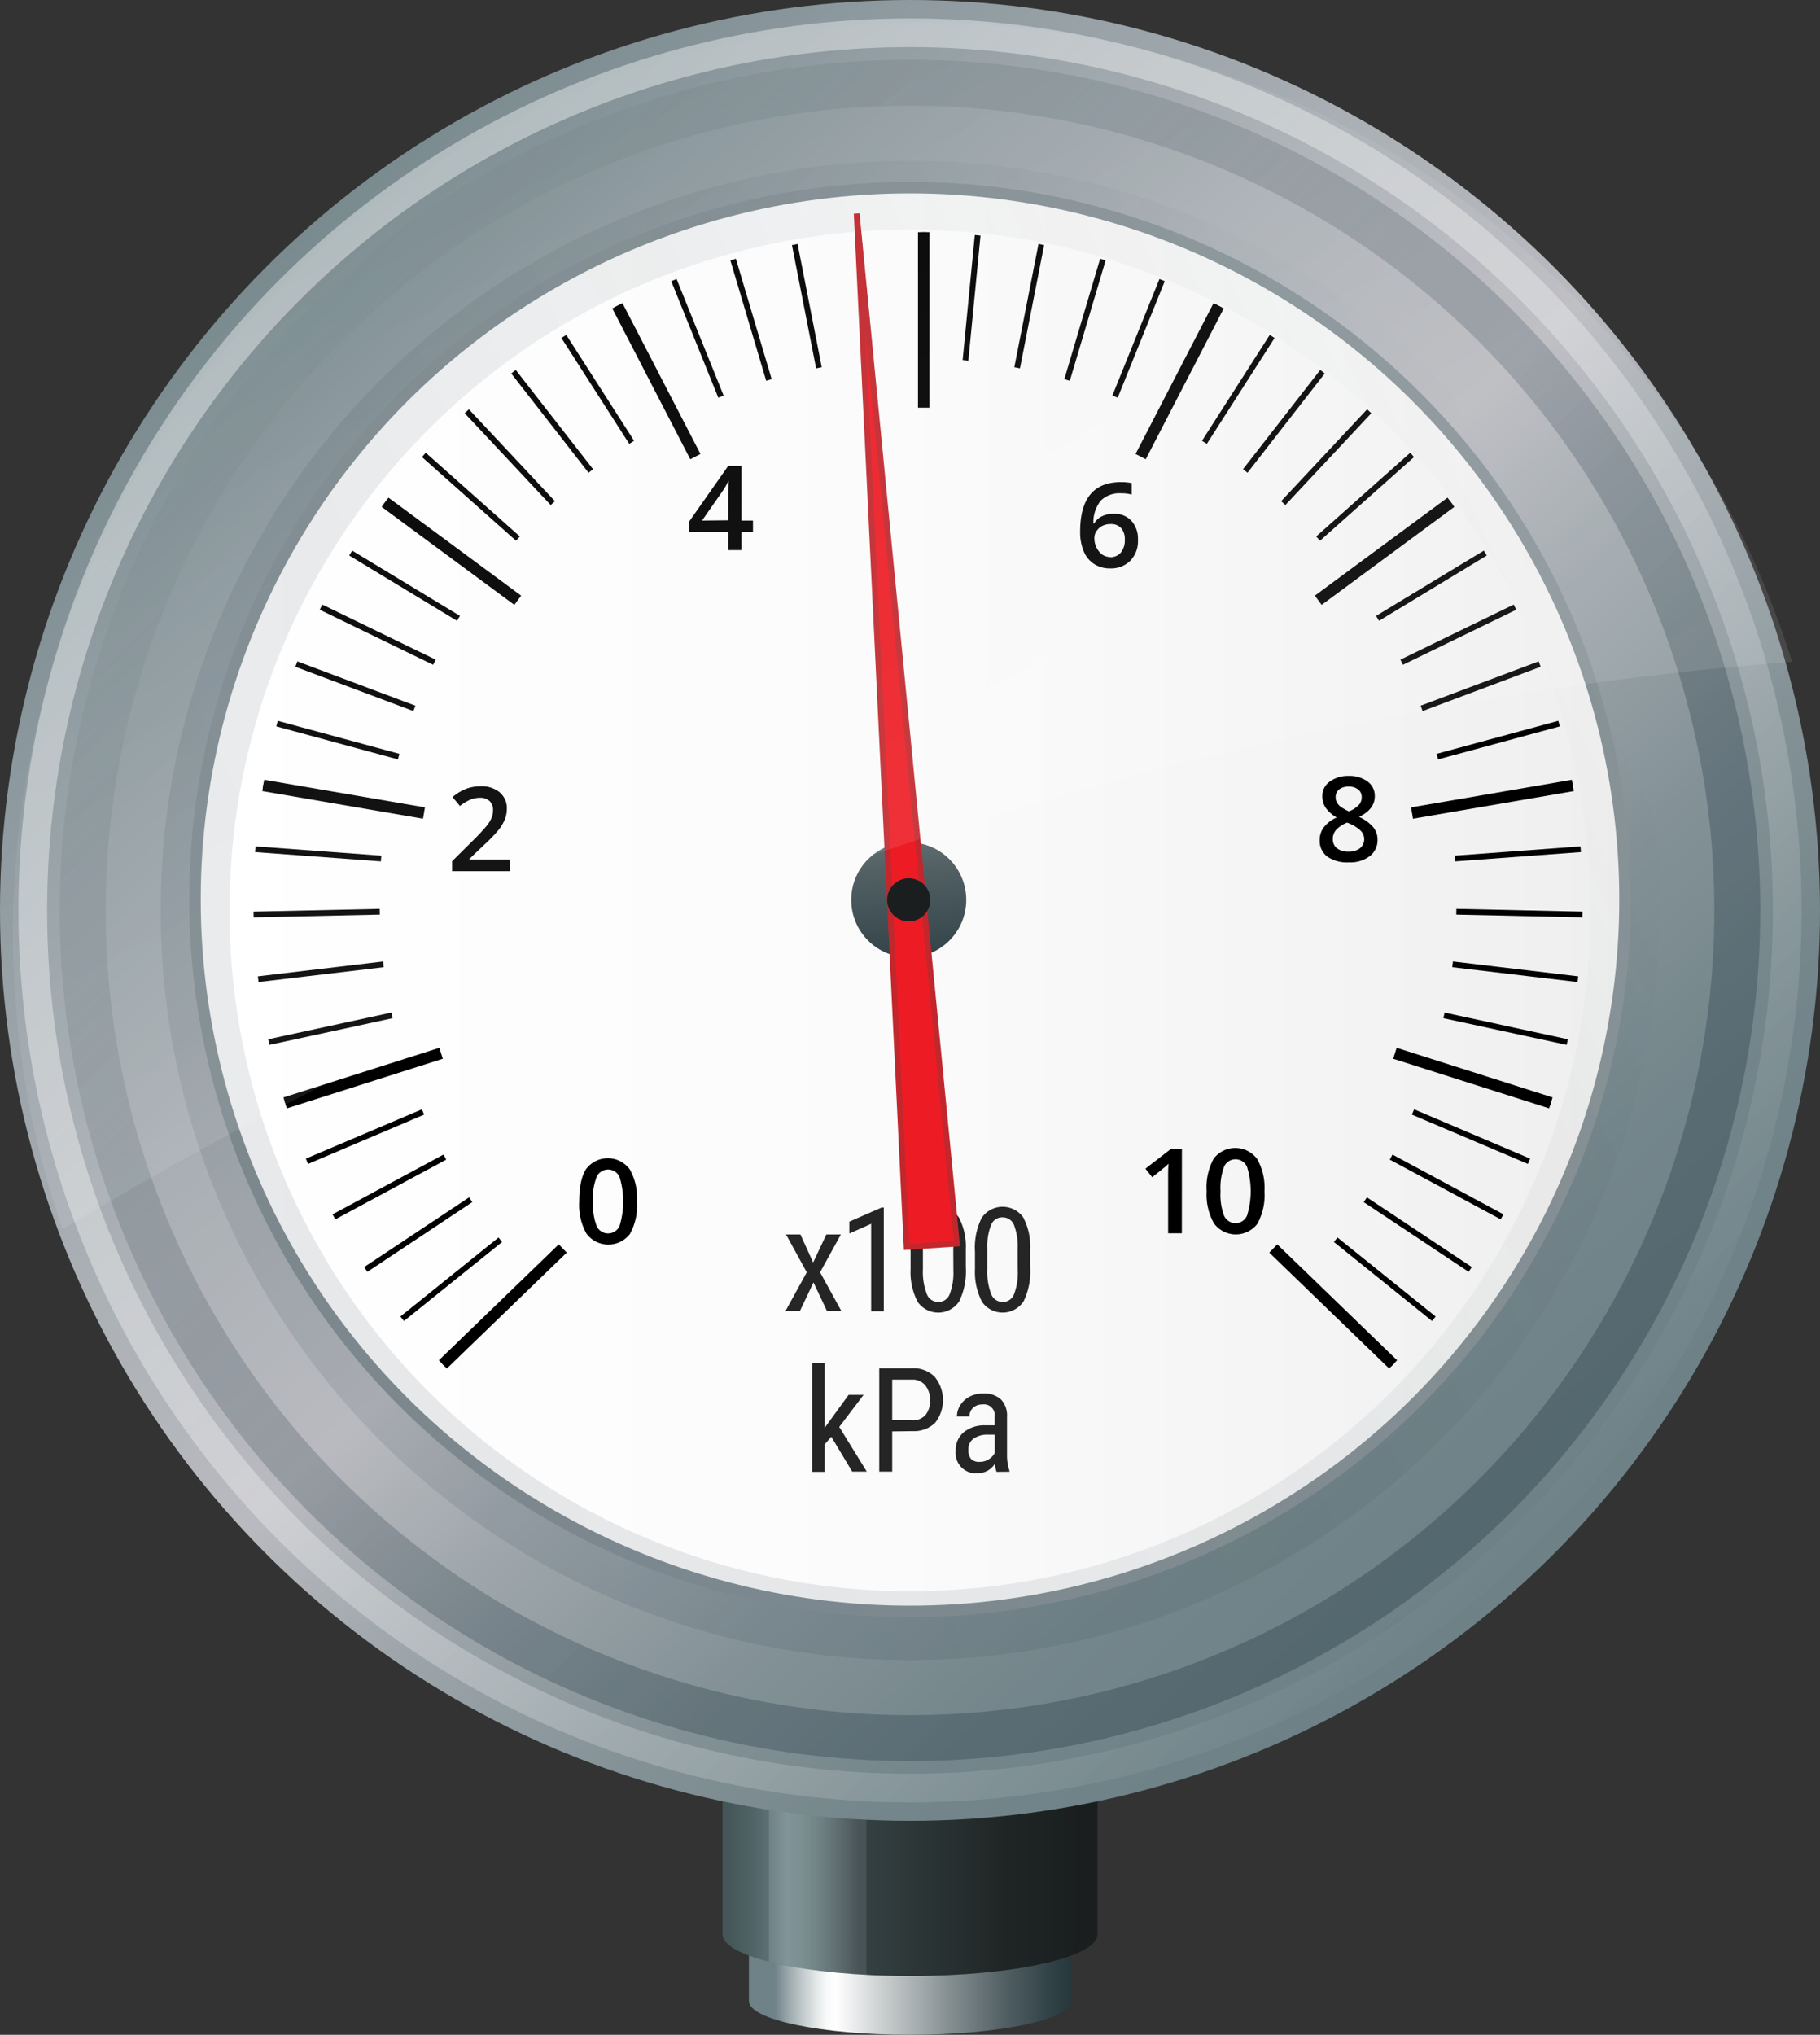 <svg xmlns="http://www.w3.org/2000/svg" xmlns:xlink="http://www.w3.org/1999/xlink" width="317.14" height="354.4" viewBox="0 0 317.14 354.4">
  <rect x="0" y="0" width="317.14" height="354.4" fill="#333333" stroke="none"/>
  <defs>
    <style>
      .cls-1 {
        fill: url(#linear-gradient);
      }

      .cls-2 {
        fill: url(#linear-gradient-2);
      }

      .cls-3 {
        opacity: 0.13;
        fill: url(#linear-gradient-3);
      }

      .cls-10, .cls-14, .cls-20, .cls-3, .cls-9 {
        isolation: isolate;
      }

      .cls-4 {
        fill: url(#linear-gradient-4);
      }

      .cls-5 {
        fill: url(#linear-gradient-5);
      }

      .cls-6 {
        fill: url(#linear-gradient-6);
      }

      .cls-7 {
        fill: url(#linear-gradient-7);
      }

      .cls-8 {
        fill: url(#linear-gradient-8);
      }

      .cls-10, .cls-12, .cls-13, .cls-14, .cls-19, .cls-9 {
        fill: none;
      }

      .cls-10, .cls-11, .cls-12, .cls-13, .cls-14, .cls-17, .cls-9 {
        stroke-miterlimit: 10;
      }

      .cls-9 {
        stroke-width: 5px;
        opacity: 0.4;
        stroke: url(#linear-gradient-9);
      }

      .cls-10 {
        stroke-width: 8px;
        opacity: 0.27;
        stroke: url(#linear-gradient-10);
      }

      .cls-11 {
        stroke: #889398;
        fill: url(#linear-gradient-11);
      }

      .cls-11, .cls-13 {
        stroke-width: 2px;
      }

      .cls-12, .cls-13 {
        stroke: #000;
      }

      .cls-14 {
        stroke-width: 12px;
        stroke: url(#linear-gradient-12);
      }

      .cls-14, .cls-20 {
        opacity: 0.1;
      }

      .cls-15 {
        opacity: 0.85;
      }

      .cls-16 {
        fill: url(#linear-gradient-13);
      }

      .cls-17 {
        fill: #ed1c24;
        stroke: #c1272d;
      }

      .cls-18 {
        fill: #1b1e1e;
      }

      .cls-20 {
        fill: url(#linear-gradient-14);
      }
    </style>
    <linearGradient id="linear-gradient" x1="130.5" y1="8.9" x2="186.64" y2="8.9" gradientTransform="matrix(1, 0, 0, -1, 0, 356)" gradientUnits="userSpaceOnUse">
      <stop offset="0.08" stop-color="#6e8287"/>
      <stop offset="0.12" stop-color="#98a6aa"/>
      <stop offset="0.17" stop-color="#c4ccce"/>
      <stop offset="0.21" stop-color="#e4e8e9"/>
      <stop offset="0.24" stop-color="#f8f9f9"/>
      <stop offset="0.27" stop-color="#fff"/>
      <stop offset="0.41" stop-color="#ccd0d1"/>
      <stop offset="0.62" stop-color="#858f92"/>
      <stop offset="0.79" stop-color="#526064"/>
      <stop offset="0.93" stop-color="#324348"/>
      <stop offset="1" stop-color="#26383d"/>
    </linearGradient>
    <linearGradient id="linear-gradient-2" x1="122.76" y1="30.59" x2="188.11" y2="30.59" gradientTransform="matrix(1, 0, 0, -1, 0, 356)" gradientUnits="userSpaceOnUse">
      <stop offset="0" stop-color="#415254"/>
      <stop offset="0.06" stop-color="#445658"/>
      <stop offset="0.12" stop-color="#4e6163"/>
      <stop offset="0.18" stop-color="#5f7377"/>
      <stop offset="0.22" stop-color="#6f8589"/>
      <stop offset="0.26" stop-color="#6a8083"/>
      <stop offset="0.31" stop-color="#5d7073"/>
      <stop offset="0.37" stop-color="#475659"/>
      <stop offset="0.41" stop-color="#354244"/>
      <stop offset="0.55" stop-color="#2d3738"/>
      <stop offset="0.81" stop-color="#1f2525"/>
      <stop offset="1" stop-color="#1a1e1e"/>
    </linearGradient>
    <linearGradient id="linear-gradient-3" x1="126.64" y1="30.69" x2="168.4" y2="30.69" gradientTransform="matrix(1, 0, 0, -1, 0, 356)" gradientUnits="userSpaceOnUse">
      <stop offset="0" stop-color="#fff"/>
      <stop offset="0.14" stop-color="#fff" stop-opacity="0.98"/>
      <stop offset="0.27" stop-color="#fff" stop-opacity="0.94"/>
      <stop offset="0.4" stop-color="#fff" stop-opacity="0.86"/>
      <stop offset="0.53" stop-color="#fff" stop-opacity="0.76"/>
      <stop offset="0.66" stop-color="#fff" stop-opacity="0.62"/>
      <stop offset="0.79" stop-color="#fff" stop-opacity="0.45"/>
      <stop offset="0.91" stop-color="#fff" stop-opacity="0.25"/>
      <stop offset="1" stop-color="#fff" stop-opacity="0.1"/>
    </linearGradient>
    <linearGradient id="linear-gradient-4" x1="172.1" y1="40.22" x2="142.51" y2="60.16" gradientTransform="matrix(1, 0, 0, -1, 0, 356)" gradientUnits="userSpaceOnUse">
      <stop offset="0" stop-color="#1e2222"/>
      <stop offset="0.2" stop-color="#212626"/>
      <stop offset="0.4" stop-color="#2a3131"/>
      <stop offset="0.59" stop-color="#394445"/>
      <stop offset="0.78" stop-color="#4f5e60"/>
      <stop offset="0.97" stop-color="#6a7f83"/>
      <stop offset="1" stop-color="#6f8589"/>
    </linearGradient>
    <linearGradient id="linear-gradient-5" x1="196.07" y1="22.99" x2="133.79" y2="66.75" gradientTransform="matrix(1, 0, 0, -1, 0, 356)" gradientUnits="userSpaceOnUse">
      <stop offset="0" stop-color="#282f30"/>
      <stop offset="0.22" stop-color="#2b3334"/>
      <stop offset="0.43" stop-color="#343e3f"/>
      <stop offset="0.64" stop-color="#445153"/>
      <stop offset="0.84" stop-color="#596b6e"/>
      <stop offset="1" stop-color="#6f8589"/>
    </linearGradient>
    <linearGradient id="linear-gradient-6" x1="148.56" y1="57.61" x2="168.64" y2="41.02" xlink:href="#linear-gradient-4"/>
    <linearGradient id="linear-gradient-7" x1="146.03" y1="49.34" x2="171.12" y2="49.34" gradientTransform="matrix(1, 0, 0, -1, 0, 356)" gradientUnits="userSpaceOnUse">
      <stop offset="0" stop-color="#26383d"/>
      <stop offset="0.05" stop-color="#2a3c41"/>
      <stop offset="0.1" stop-color="#35474c"/>
      <stop offset="0.15" stop-color="#485b60"/>
      <stop offset="0.2" stop-color="#62767b"/>
      <stop offset="0.22" stop-color="#6e8287"/>
      <stop offset="0.24" stop-color="#74878c"/>
      <stop offset="0.27" stop-color="#849599"/>
      <stop offset="0.3" stop-color="#9eabaf"/>
      <stop offset="0.33" stop-color="#c3cbcd"/>
      <stop offset="0.37" stop-color="#f2f4f4"/>
      <stop offset="0.38" stop-color="#fff"/>
      <stop offset="0.41" stop-color="#f2f4f5"/>
      <stop offset="0.47" stop-color="#d1d8d9"/>
      <stop offset="0.55" stop-color="#9ca9ad"/>
      <stop offset="0.61" stop-color="#6e8287"/>
      <stop offset="0.71" stop-color="#607479"/>
      <stop offset="0.9" stop-color="#3c4f54"/>
      <stop offset="1" stop-color="#26383d"/>
    </linearGradient>
    <linearGradient id="linear-gradient-8" x1="283.12" y1="61.18" x2="1.66" y2="369.07" gradientTransform="matrix(1, 0, 0, -1, 0, 356)" gradientUnits="userSpaceOnUse">
      <stop offset="0" stop-color="#26383d"/>
      <stop offset="0" stop-color="#35474c"/>
      <stop offset="0.01" stop-color="#4a5d62"/>
      <stop offset="0.02" stop-color="#5a6e73"/>
      <stop offset="0.03" stop-color="#66797e"/>
      <stop offset="0.05" stop-color="#6c8085"/>
      <stop offset="0.1" stop-color="#6e8287"/>
      <stop offset="0.17" stop-color="#74868b"/>
      <stop offset="0.26" stop-color="#849297"/>
      <stop offset="0.36" stop-color="#9ea6ab"/>
      <stop offset="0.44" stop-color="#b9babf"/>
      <stop offset="0.55" stop-color="#acb1b6"/>
      <stop offset="0.74" stop-color="#8b989d"/>
      <stop offset="0.88" stop-color="#6e8287"/>
      <stop offset="0.91" stop-color="#607479"/>
      <stop offset="0.97" stop-color="#3c4f54"/>
      <stop offset="1" stop-color="#26383d"/>
    </linearGradient>
    <linearGradient id="linear-gradient-9" x1="857.66" y1="-572.65" x2="1168.38" y2="-572.65" gradientTransform="matrix(0.71, 0.71, 0.71, -0.71, -152.81, -962.66)" gradientUnits="userSpaceOnUse">
      <stop offset="0" stop-color="#fff"/>
      <stop offset="0.13" stop-color="#fff" stop-opacity="0.98"/>
      <stop offset="0.26" stop-color="#fff" stop-opacity="0.94"/>
      <stop offset="0.38" stop-color="#fff" stop-opacity="0.86"/>
      <stop offset="0.5" stop-color="#fff" stop-opacity="0.76"/>
      <stop offset="0.63" stop-color="#fff" stop-opacity="0.62"/>
      <stop offset="0.75" stop-color="#fff" stop-opacity="0.45"/>
      <stop offset="0.87" stop-color="#fff" stop-opacity="0.25"/>
      <stop offset="0.99" stop-color="#fff" stop-opacity="0.02"/>
      <stop offset="1" stop-color="#fff" stop-opacity="0"/>
    </linearGradient>
    <linearGradient id="linear-gradient-10" x1="1869.54" y1="2260.24" x2="2165.87" y2="2260.24" gradientTransform="matrix(-0.71, -0.71, -0.71, 0.71, 3183.54, -12.93)" gradientUnits="userSpaceOnUse">
      <stop offset="0" stop-color="#0e2231"/>
      <stop offset="0.29" stop-color="#0e2331" stop-opacity="0.92"/>
      <stop offset="0.57" stop-color="#10242f" stop-opacity="0.68"/>
      <stop offset="0.85" stop-color="#12272d" stop-opacity="0.29"/>
      <stop offset="1" stop-color="#13292c" stop-opacity="0"/>
    </linearGradient>
    <linearGradient id="linear-gradient-11" x1="33.98" y1="199.33" x2="283.16" y2="199.33" gradientTransform="matrix(1, 0, 0, -1, 0, 356)" gradientUnits="userSpaceOnUse">
      <stop offset="0" stop-color="#fff"/>
      <stop offset="0.49" stop-color="#fbfbfb"/>
      <stop offset="0.95" stop-color="#f0f0f0"/>
      <stop offset="1" stop-color="#eee"/>
    </linearGradient>
    <linearGradient id="linear-gradient-12" x1="-227.03" y1="676.04" x2="34.14" y2="676.04" gradientTransform="matrix(0.9, -0.43, -0.43, -0.9, 533.78, 729.14)" xlink:href="#linear-gradient-10"/>
    <linearGradient id="linear-gradient-13" x1="507.81" y1="325.54" x2="618.56" y2="325.54" gradientTransform="matrix(0.07, 1, 1, -0.07, -206.46, -421.17)" xlink:href="#linear-gradient"/>
    <linearGradient id="linear-gradient-14" x1="191.34" y1="139.36" x2="79.37" y2="346.48" gradientTransform="matrix(1, 0, 0, -1, 0, 356)" xlink:href="#linear-gradient-9"/>
  </defs>
  <title>manometrs</title>
  <g id="Layer_2" data-name="Layer 2">
    <g id="Layer_1-2" data-name="Layer 1">
      <g id="a7f7f1cf-d98c-46dc-9f92-d4284460c7c3">
        <g>
          <path class="cls-1" d="M130.5,339.8v8.71c0,3.25,12.57,5.89,28.07,5.89s28.07-2.64,28.07-5.89V339.8Z"/>
          <path class="cls-2" d="M125.9,306.66v30.23c0,4,14.63,7.27,32.67,7.27s32.68-3.25,32.68-7.27V306.66Z"/>
          <path class="cls-3" d="M151,306.66H134v35A91.5,91.5,0,0,0,151,344Z"/>
          <ellipse class="cls-4" cx="158.57" cy="306.66" rx="32.67" ry="7.28"/>
          <ellipse class="cls-5" cx="158.57" cy="306.66" rx="30.45" ry="6.78"/>
          <ellipse class="cls-6" cx="158.57" cy="306.66" rx="15.62" ry="3.48"/>
          <ellipse class="cls-7" cx="158.57" cy="306.66" rx="12.55" ry="2.8"/>
          <circle class="cls-8" cx="158.57" cy="158.57" r="158.57"/>
          <circle class="cls-9" cx="158.57" cy="158.57" r="152.86"/>
          <circle class="cls-10" cx="158.57" cy="158.57" r="144.16"/>
          <ellipse class="cls-11" cx="158.57" cy="156.67" rx="124.59" ry="123.99"/>
          <line class="cls-12" x1="92.94" y1="222.4" x2="77.17" y2="237.64"/>
          <line class="cls-12" x1="87.18" y1="215.93" x2="70.08" y2="229.69"/>
          <line class="cls-12" x1="82.02" y1="208.96" x2="63.74" y2="221.1"/>
          <line class="cls-12" x1="77.52" y1="201.53" x2="58.19" y2="211.94"/>
          <line class="cls-12" x1="73.71" y1="193.67" x2="53.49" y2="202.26"/>
          <line class="cls-12" x1="70.63" y1="185.43" x2="49.69" y2="192.09"/>
          <line class="cls-12" x1="68.31" y1="176.85" x2="46.84" y2="181.5"/>
          <line class="cls-12" x1="66.81" y1="167.96" x2="44.99" y2="170.55"/>
          <line class="cls-12" x1="66.17" y1="158.8" x2="44.19" y2="159.28"/>
          <line class="cls-12" x1="66.41" y1="149.53" x2="44.49" y2="147.91"/>
          <line class="cls-12" x1="67.53" y1="140.51" x2="45.87" y2="136.8"/>
          <line class="cls-12" x1="69.47" y1="131.78" x2="48.27" y2="126.03"/>
          <line class="cls-12" x1="72.21" y1="123.38" x2="51.64" y2="115.66"/>
          <line class="cls-12" x1="75.7" y1="115.34" x2="55.94" y2="105.75"/>
          <line class="cls-12" x1="79.89" y1="107.7" x2="61.11" y2="96.33"/>
          <line class="cls-12" x1="84.76" y1="100.51" x2="67.1" y2="87.48"/>
          <line class="cls-12" x1="90.25" y1="93.81" x2="73.86" y2="79.23"/>
          <line class="cls-12" x1="96.33" y1="87.63" x2="81.34" y2="71.63"/>
          <line class="cls-12" x1="102.95" y1="82.03" x2="89.48" y2="64.74"/>
          <line class="cls-12" x1="110.07" y1="77.04" x2="98.25" y2="58.6"/>
          <line class="cls-12" x1="117.64" y1="72.71" x2="107.58" y2="53.26"/>
          <line class="cls-12" x1="125.63" y1="69.08" x2="117.43" y2="48.78"/>
          <line class="cls-12" x1="133.99" y1="66.18" x2="127.75" y2="45.21"/>
          <line class="cls-12" x1="142.7" y1="64.06" x2="138.49" y2="42.59"/>
          <line class="cls-12" x1="151.7" y1="62.76" x2="149.58" y2="40.98"/>
          <line class="cls-12" x1="160.96" y1="62.31" x2="160.96" y2="40.44"/>
          <line class="cls-13" x1="98.06" y1="217.45" x2="77.17" y2="237.64"/>
          <line class="cls-13" x1="76.86" y1="183.45" x2="49.69" y2="192.09"/>
          <line class="cls-13" x1="73.88" y1="141.61" x2="45.87" y2="136.8"/>
          <line class="cls-13" x1="90.22" y1="104.55" x2="67.1" y2="87.48"/>
          <line class="cls-13" x1="121.17" y1="79.53" x2="107.58" y2="53.26"/>
          <line class="cls-13" x1="160.96" y1="71.01" x2="160.96" y2="40.44"/>
          <line class="cls-12" x1="226.99" y1="222.4" x2="242.76" y2="237.64"/>
          <line class="cls-12" x1="232.75" y1="215.93" x2="249.85" y2="229.69"/>
          <line class="cls-12" x1="237.91" y1="208.96" x2="256.19" y2="221.1"/>
          <line class="cls-12" x1="242.41" y1="201.53" x2="261.74" y2="211.94"/>
          <line class="cls-12" x1="246.22" y1="193.67" x2="266.44" y2="202.26"/>
          <line class="cls-12" x1="249.31" y1="185.43" x2="270.24" y2="192.09"/>
          <line class="cls-12" x1="251.62" y1="176.85" x2="273.1" y2="181.5"/>
          <line class="cls-12" x1="253.12" y1="167.96" x2="274.95" y2="170.55"/>
          <line class="cls-12" x1="253.77" y1="158.8" x2="275.74" y2="159.28"/>
          <line class="cls-12" x1="253.52" y1="149.53" x2="275.44" y2="147.91"/>
          <line class="cls-12" x1="252.41" y1="140.51" x2="274.07" y2="136.8"/>
          <line class="cls-12" x1="250.46" y1="131.78" x2="271.67" y2="126.03"/>
          <line class="cls-12" x1="247.72" y1="123.38" x2="268.29" y2="115.66"/>
          <line class="cls-12" x1="244.24" y1="115.34" x2="263.99" y2="105.75"/>
          <line class="cls-12" x1="240.04" y1="107.7" x2="258.82" y2="96.33"/>
          <line class="cls-12" x1="235.17" y1="100.51" x2="252.83" y2="87.48"/>
          <line class="cls-12" x1="229.68" y1="93.81" x2="246.07" y2="79.23"/>
          <line class="cls-12" x1="223.61" y1="87.63" x2="238.59" y2="71.63"/>
          <line class="cls-12" x1="216.99" y1="82.03" x2="230.45" y2="64.74"/>
          <line class="cls-12" x1="209.87" y1="77.04" x2="221.68" y2="58.6"/>
          <line class="cls-12" x1="202.29" y1="72.71" x2="212.35" y2="53.26"/>
          <line class="cls-12" x1="194.3" y1="69.08" x2="202.5" y2="48.78"/>
          <line class="cls-12" x1="185.94" y1="66.18" x2="192.18" y2="45.21"/>
          <line class="cls-12" x1="177.24" y1="64.06" x2="181.45" y2="42.59"/>
          <line class="cls-12" x1="168.24" y1="62.76" x2="170.36" y2="40.98"/>
          <line class="cls-13" x1="221.87" y1="217.45" x2="242.76" y2="237.64"/>
          <line class="cls-13" x1="243.07" y1="183.45" x2="270.24" y2="192.09"/>
          <line class="cls-13" x1="246.05" y1="141.61" x2="274.07" y2="136.8"/>
          <line class="cls-13" x1="229.71" y1="104.55" x2="252.83" y2="87.48"/>
          <line class="cls-13" x1="198.76" y1="79.53" x2="212.35" y2="53.26"/>
          <path d="M111,209.27a10.24,10.24,0,0,1-1.24,5.66,4.75,4.75,0,0,1-7.56-.06,10.12,10.12,0,0,1-1.27-5.6q0-3.87,1.24-5.71a4.74,4.74,0,0,1,6.65-.84,5,5,0,0,1,.91.93A10.19,10.19,0,0,1,111,209.27Zm-7.66,0a10.35,10.35,0,0,0,.63,4.27,2.18,2.18,0,0,0,2.9,1.08,2.13,2.13,0,0,0,1.09-1.1,14.52,14.52,0,0,0,0-8.51,2.18,2.18,0,0,0-2.87-1.13,2.13,2.13,0,0,0-1.12,1.11A10.56,10.56,0,0,0,103.29,209.27Z"/>
          <path d="M88.84,151.74H78.78V150l3.82-3.79a32.36,32.36,0,0,0,2.25-2.43,5.76,5.76,0,0,0,.81-1.35,3.44,3.44,0,0,0,.25-1.35,2.06,2.06,0,0,0-.6-1.56,2.36,2.36,0,0,0-1.67-.57,4.64,4.64,0,0,0-1.65.31,8.23,8.23,0,0,0-1.84,1.12l-1.29-1.55a8.44,8.44,0,0,1,2.4-1.46,7.29,7.29,0,0,1,2.49-.43A4.93,4.93,0,0,1,87.07,138a3.6,3.6,0,0,1,1.25,2.86,5,5,0,0,1-.36,1.88,7.34,7.34,0,0,1-1.11,1.84,25,25,0,0,1-2.48,2.56l-2.58,2.46v.1h7Z"/>
          <path d="M131.21,92.62h-2v3.2h-2.32v-3.2h-6.78V90.81l6.78-9.66h2.32v9.52h2Zm-4.32-2V87c0-1.3,0-2.38.1-3.21h-.08a11.94,11.94,0,0,1-.9,1.6l-3.68,5.28Z"/>
          <path d="M188.22,92.56q0-8.58,7.09-8.59a9.23,9.23,0,0,1,1.89.17v2a6.37,6.37,0,0,0-1.79-.22,4.65,4.65,0,0,0-3.58,1.26,6,6,0,0,0-1.3,4h.12A3.25,3.25,0,0,1,192,89.93a4.33,4.33,0,0,1,2-.44,4,4,0,0,1,3.15,1.22A4.64,4.64,0,0,1,198.29,94a4.9,4.9,0,0,1-1.3,3.63A4.72,4.72,0,0,1,193.43,99a5,5,0,0,1-2.77-.76,4.81,4.81,0,0,1-1.81-2.2A8.58,8.58,0,0,1,188.22,92.56Zm5.17,4.49a2.39,2.39,0,0,0,1.9-.78A3.36,3.36,0,0,0,196,94a2.93,2.93,0,0,0-.62-2,2.37,2.37,0,0,0-1.88-.72,3,3,0,0,0-1.42.32,2.58,2.58,0,0,0-1,.89,2.09,2.09,0,0,0-.38,1.16,3.62,3.62,0,0,0,.78,2.37,2.45,2.45,0,0,0,2,1Z"/>
          <path d="M235,135.14a5.32,5.32,0,0,1,3.34,1,3.06,3.06,0,0,1,1.22,2.56q0,2.25-2.74,3.58a7,7,0,0,1,2.48,1.81,3.4,3.4,0,0,1,.74,2.12,3.52,3.52,0,0,1-1.35,2.9,5.63,5.63,0,0,1-3.65,1.09,6.07,6.07,0,0,1-3.75-1,3.43,3.43,0,0,1-1.33-2.89,3.69,3.69,0,0,1,.7-2.2,5.77,5.77,0,0,1,2.27-1.73,5.8,5.8,0,0,1-1.93-1.69,3.56,3.56,0,0,1-.58-2,3,3,0,0,1,1.27-2.54A5.34,5.34,0,0,1,235,135.14Zm-2.75,11a1.93,1.93,0,0,0,.74,1.62,3.18,3.18,0,0,0,2,.57,3.1,3.1,0,0,0,2-.6,2,2,0,0,0,.73-1.61,2.09,2.09,0,0,0-.67-1.48,6.34,6.34,0,0,0-2-1.24l-.3-.13a5.08,5.08,0,0,0-1.92,1.27,2.37,2.37,0,0,0-.59,1.6ZM235,137a2.53,2.53,0,0,0-1.64.49,1.65,1.65,0,0,0-.62,1.35,1.91,1.91,0,0,0,.23.93,2.4,2.4,0,0,0,.64.74,8.25,8.25,0,0,0,1.45.81,5,5,0,0,0,1.72-1.12,2,2,0,0,0,.5-1.36,1.61,1.61,0,0,0-.63-1.35A2.57,2.57,0,0,0,235,137Z"/>
          <path d="M205.94,214.8h-2.39v-9.45c0-1.12,0-2,.08-2.68a6.18,6.18,0,0,1-.57.53c-.22.19-1,.81-2.28,1.84l-1.19-1.49,4.36-3.38h2Z"/>
          <path d="M220.34,207.48a10.36,10.36,0,0,1-1.24,5.67,4.74,4.74,0,0,1-6.64.87,4.55,4.55,0,0,1-.92-.94,10.13,10.13,0,0,1-1.28-5.6,10.39,10.39,0,0,1,1.24-5.7,4.74,4.74,0,0,1,7.56.08A10.22,10.22,0,0,1,220.34,207.48Zm-7.66,0a10.49,10.49,0,0,0,.62,4.27,2.2,2.2,0,0,0,2.91,1.09,2.26,2.26,0,0,0,1.09-1.11,14.49,14.49,0,0,0,0-8.5,2.19,2.19,0,0,0-2.88-1.14,2.17,2.17,0,0,0-1.12,1.11A10.58,10.58,0,0,0,212.68,207.48Z"/>
          <circle class="cls-14" cx="158.57" cy="158.57" r="124.58"/>
          <g class="cls-15">
            <path d="M141.69,219.89,144,215h2.53l-3.63,6.6,3.72,6.76h-2.51l-2.36-5-2.37,5h-2.52l3.72-6.76-3.62-6.6h2.51Z"/>
            <path d="M154,228.38h-2.2V213.15L148,214.84v-2.07l5.64-2.46H154Z"/>
            <path d="M168.3,220.71a12,12,0,0,1-1.16,5.95,4.38,4.38,0,0,1-7.24.08,11.23,11.23,0,0,1-1.23-5.68V218a11.59,11.59,0,0,1,1.17-5.88,4.41,4.41,0,0,1,7.23-.1,10.91,10.91,0,0,1,1.23,5.57Zm-2.19-3.12a10.43,10.43,0,0,0-.63-4.21,2.09,2.09,0,0,0-2-1.35,2.05,2.05,0,0,0-2,1.33,9.93,9.93,0,0,0-.66,4v3.71a10.66,10.66,0,0,0,.66,4.26,2.1,2.1,0,0,0,2,1.43,2.06,2.06,0,0,0,2-1.35,10.28,10.28,0,0,0,.65-4.11Z"/>
            <path d="M179.52,220.71a12,12,0,0,1-1.16,5.95,4.38,4.38,0,0,1-7.24.08,11.23,11.23,0,0,1-1.23-5.68V218a11.59,11.59,0,0,1,1.17-5.88,4.41,4.41,0,0,1,7.23-.1,10.91,10.91,0,0,1,1.23,5.57Zm-2.19-3.12a10.43,10.43,0,0,0-.63-4.21,2.09,2.09,0,0,0-2-1.35,2.05,2.05,0,0,0-2,1.33,9.93,9.93,0,0,0-.66,4v3.71a10.66,10.66,0,0,0,.66,4.26,2.1,2.1,0,0,0,2,1.43,2.06,2.06,0,0,0,2-1.35,10.28,10.28,0,0,0,.65-4.11Z"/>
            <path d="M144.86,250.24l-1.16,1.33v4.78h-2.18v-19h2.18v11.34l4.17-5.74h2.61l-4.24,5.58,4.8,7.78H148.5Z"/>
            <path d="M155.47,249.31v7h-2.26v-18h5.73a5.2,5.2,0,0,1,3.94,1.5,6.4,6.4,0,0,1,.07,8,5.23,5.23,0,0,1-3.85,1.45Zm0-1.94h3.47a2.9,2.9,0,0,0,2.31-.9,3.7,3.7,0,0,0,.8-2.58,3.87,3.87,0,0,0-.82-2.6,2.83,2.83,0,0,0-2.27-1h-3.49Z"/>
            <path d="M173.66,256.35a4.55,4.55,0,0,1-.28-1.45,3.5,3.5,0,0,1-3,1.7,3.54,3.54,0,0,1-3.85-3.89,4.06,4.06,0,0,1,1.38-3.24,5.71,5.71,0,0,1,3.79-1.22h1.61v-1.42a1.88,1.88,0,0,0-2.15-2.21,2.28,2.28,0,0,0-1.61.59,2,2,0,0,0-.61,1.49h-2.19a3.6,3.6,0,0,1,.61-2,4.1,4.1,0,0,1,1.63-1.46,4.75,4.75,0,0,1,2.28-.53,4.33,4.33,0,0,1,3.12,1,4,4,0,0,1,1.09,3v6.75a8.16,8.16,0,0,0,.42,2.68v.19Zm-2.91-1.74a2.86,2.86,0,0,0,1.53-.44,2.76,2.76,0,0,0,1.06-1.11v-3.19H172.1a4.1,4.1,0,0,0-2.45.7,2.17,2.17,0,0,0-.9,1.88,2.43,2.43,0,0,0,.45,1.65,2,2,0,0,0,1.55.51Z"/>
          </g>
          <circle class="cls-16" cx="158.35" cy="156.73" r="10.02"/>
          <polygon class="cls-17" points="157.98 217.19 149.28 37.2 149.28 37.2 166.74 216.61 157.98 217.19"/>
          <circle class="cls-18" cx="158.35" cy="156.73" r="3.76"/>
          <circle class="cls-19" cx="159.56" cy="156.42" r="116.51"/>
          <path class="cls-20" d="M118.42,161.21C185,135,251.35,119.92,312.27,115.27A158.61,158.61,0,1,0,9.47,209.83q.67,2.16,1.41,4.29A714.06,714.06,0,0,1,118.42,161.21Z"/>
        </g>
      </g>
    </g>
  </g>
</svg>
